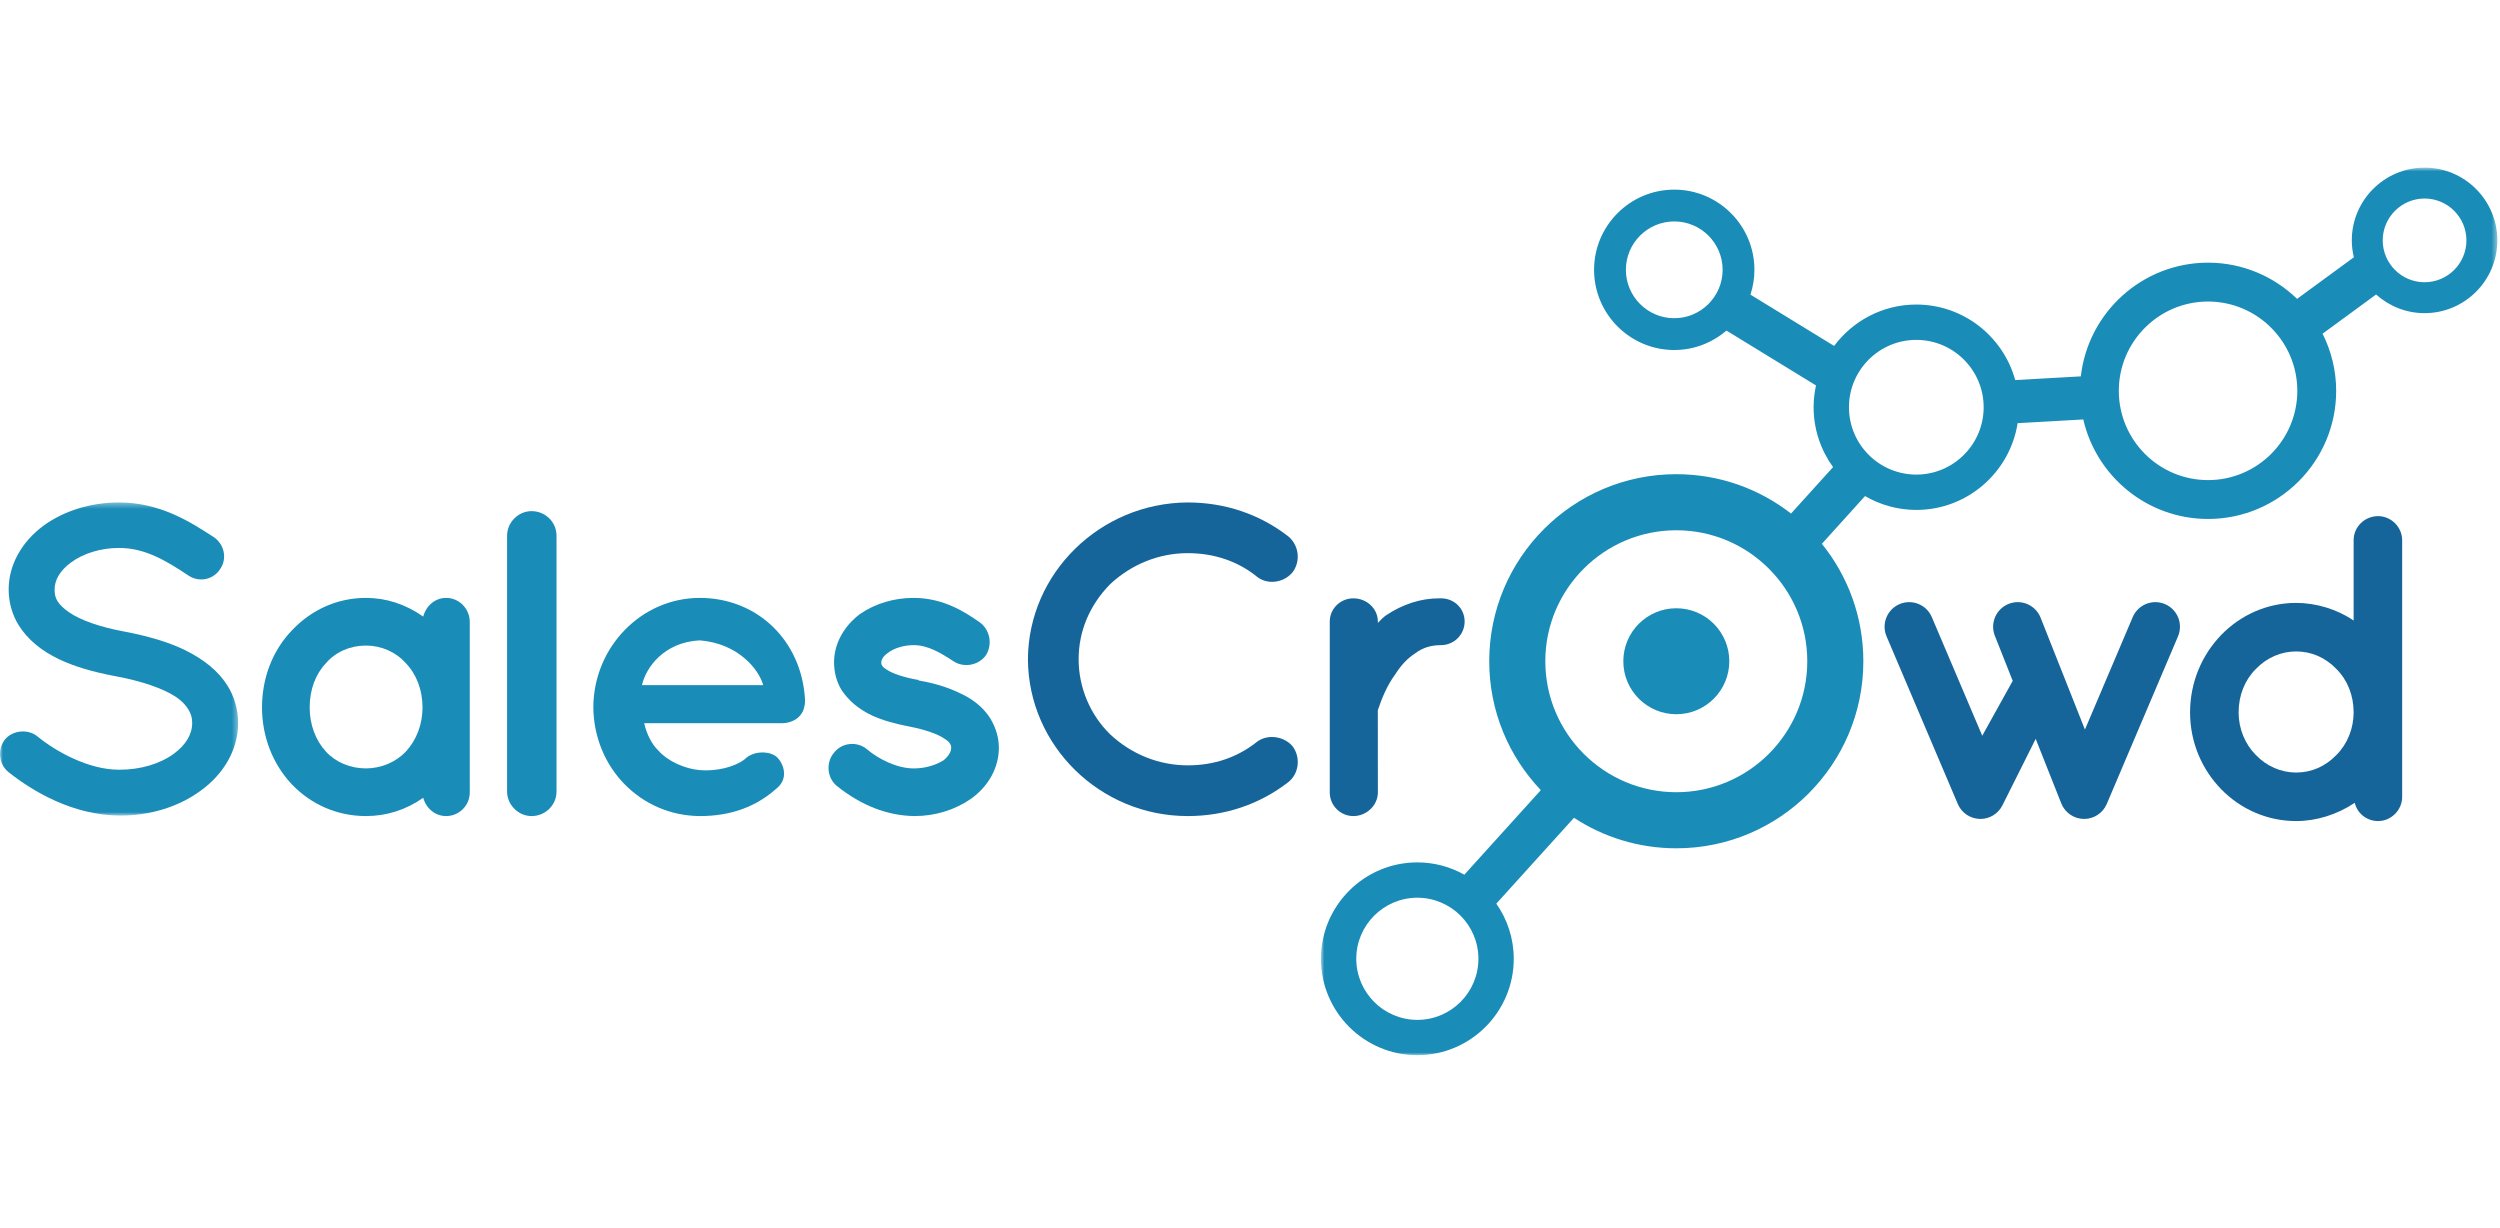 <?xml version="1.0" encoding="UTF-8"?>
<svg width="112px" height="55px" viewBox="0 0 437 156" version="1.1" xmlns="http://www.w3.org/2000/svg" xmlns:xlink="http://www.w3.org/1999/xlink">
    <!-- Generator: Sketch 55 (78076) - https://sketchapp.com -->
    <title>Group 25</title>
    <desc>Created with Sketch.</desc>
    <defs>
        <polygon id="path-1" points="0 0.38 41.624 0.38 41.624 55.124 0 55.124"></polygon>
        <polygon id="path-3" points="0.9 0.85 206.535 0.85 206.535 156 0.9 156"></polygon>
    </defs>
    <g id="FAQ" stroke="none" stroke-width="1" fill="none" fill-rule="evenodd">
        <g id="ユーザー/PC/カテゴリ一覧" transform="translate(-261, -341)">
            <g id="Group-25" transform="translate(261, 340)">
                <g id="Group-3" transform="translate(0, 59.15)">
                    <mask id="mask-2" fill="white">
                        <use xlink:href="#path-1"></use>
                    </mask>
                    <g id="Clip-2"></g>
                    <path d="M32.157,26.098 C29.412,24.795 25.98,23.751 21.512,22.903 C17.486,22.158 14.047,20.949 12.075,19.586 C11.149,18.943 10.452,18.273 10.06,17.645 C9.688,17.054 9.546,16.475 9.546,15.581 C9.546,13.886 10.527,12.265 12.383,10.89 C14.575,9.265 17.648,8.332 20.811,8.332 C25.341,8.332 28.992,10.523 32.96,13.169 C33.62,13.608 34.382,13.841 35.165,13.841 C36.531,13.841 37.777,13.151 38.495,12.003 C39.729,10.226 39.241,7.743 37.402,6.463 L37.212,6.34 C33.327,3.825 28.005,0.38 20.811,0.38 C15.91,0.38 11.228,1.813 7.628,4.421 C3.742,7.29 1.515,11.358 1.515,15.581 C1.515,17.843 2.124,20.014 3.277,21.855 C4.816,24.307 7.205,26.311 10.375,27.811 C12.97,29.041 16.18,30.011 20.334,30.779 C24.718,31.595 28.49,32.888 30.685,34.326 C31.69,34.996 32.426,35.73 32.928,36.567 C33.407,37.365 33.594,38.031 33.594,38.936 C33.594,40.91 32.483,42.766 30.379,44.311 C27.963,46.079 24.533,47.095 20.961,47.095 L20.773,47.096 C15.518,47.096 9.825,43.963 6.548,41.28 C4.89,39.923 2.204,40.182 0.855,41.827 C-0.496,43.577 -0.217,46.128 1.481,47.515 C5.823,50.945 12.73,55.047 20.961,55.124 L20.963,55.124 C26.237,55.124 31.244,53.58 35.054,50.78 C39.23,47.776 41.624,43.46 41.624,38.936 C41.624,36.637 40.97,34.327 39.785,32.433 C38.217,29.909 35.721,27.835 32.157,26.098" id="Fill-1" fill="#1A8CB8" mask="url(#mask-2)"></path>
                </g>
                <path d="M63.958,106.017 C61.236,106.017 58.694,104.953 56.986,103.094 C55.145,101.101 54.132,98.354 54.132,95.356 C54.132,92.283 55.145,89.537 56.987,87.616 C58.651,85.665 61.19,84.545 63.958,84.545 C66.651,84.545 69.193,85.665 70.933,87.62 C72.818,89.588 73.858,92.335 73.858,95.356 C73.858,98.3 72.817,101.049 70.933,103.092 C69.146,104.951 66.604,106.017 63.958,106.017 M77.987,76.213 C76.105,76.213 74.51,77.518 73.978,79.478 C70.877,77.311 67.507,76.213 63.958,76.213 C59.042,76.213 54.436,78.246 50.985,81.934 C47.641,85.433 45.8,90.201 45.8,95.356 C45.8,100.436 47.641,105.202 50.985,108.779 C54.417,112.372 59.026,114.349 63.958,114.349 C67.575,114.349 70.946,113.276 73.978,111.158 C74.52,113.074 76.112,114.349 77.987,114.349 C80.263,114.349 82.115,112.496 82.115,110.221 L82.115,80.418 C82.115,78.1 80.263,76.213 77.987,76.213" id="Fill-4" fill="#1A8CB8"></path>
                <path d="M92.921,61.047 C90.602,61.047 88.641,63.005 88.641,65.326 L88.641,110.07 C88.641,112.389 90.602,114.35 92.921,114.35 C95.326,114.35 97.278,112.43 97.278,110.07 L97.278,65.326 C97.278,62.965 95.326,61.047 92.921,61.047" id="Fill-6" fill="#1A8CB8"></path>
                <path d="M133.407,91.458 L112.22,91.458 C112.877,88.426 116.064,83.935 122.323,83.636 C129.003,84.176 132.629,88.66 133.407,91.458 M122.324,76.214 C112.138,76.214 103.788,84.768 103.714,95.283 C103.79,105.899 111.965,114.275 122.324,114.35 C127.82,114.35 132.285,112.704 135.973,109.317 C136.641,108.705 137.013,107.927 137.05,107.068 C137.098,105.876 136.503,104.796 135.985,104.237 C135.48,103.617 134.444,103.23 133.283,103.23 C132.026,103.23 130.877,103.678 130.147,104.447 C128.378,105.789 125.197,106.558 122.335,106.321 C119.627,106.089 116.662,104.702 115.121,102.937 C113.968,101.85 113.055,100.1 112.603,98.121 L136.581,98.121 C138.771,98.121 140.399,96.863 140.625,95.027 C140.701,94.874 140.712,94.571 140.712,94.296 L140.712,93.91 C140.103,83.656 132.369,76.214 122.324,76.214" id="Fill-8" fill="#1A8CB8"></path>
                <path d="M173.144,97.348 C171.7,94.968 169.393,93.578 167.715,92.833 C165.655,91.839 163.338,91.116 160.617,90.656 L160.519,90.553 L160.482,90.547 C158.018,90.113 156.016,89.456 154.981,88.741 C154.417,88.419 154.233,88.114 154.184,88.015 C154.049,87.815 154.049,87.77 154.049,87.47 C154.049,87.273 154.134,86.566 155.222,85.812 C156.298,84.985 158.015,84.471 159.704,84.471 C162.17,84.471 164.381,85.789 166.62,87.256 C168.483,88.524 171.163,87.997 172.387,86.161 C173.551,84.221 172.993,81.638 171.141,80.403 C168.863,78.837 165.047,76.214 159.704,76.214 C156.258,76.214 153.01,77.19 150.31,79.041 C147.44,81.217 145.793,84.289 145.793,87.47 C145.793,89.239 146.245,90.911 147.101,92.309 C148.351,94.187 150.079,95.64 152.378,96.745 C154.127,97.553 156.292,98.201 159.077,98.725 C161.685,99.232 163.994,100.039 165.107,100.834 C165.828,101.285 166.005,101.561 166.059,101.714 C166.205,101.928 166.269,102.059 166.269,102.41 C166.269,103.109 165.823,103.846 164.953,104.593 C163.528,105.484 161.62,106.017 159.853,106.017 L159.667,106.019 C156.79,106.019 153.534,104.354 151.586,102.706 C150.865,102.084 149.931,101.74 148.958,101.74 C147.67,101.74 146.497,102.319 145.742,103.327 C144.33,105.052 144.58,107.693 146.287,109.092 C150.574,112.522 155.14,114.29 159.855,114.349 L159.856,114.349 C163.472,114.349 166.904,113.293 169.779,111.296 C172.843,109.081 174.601,105.844 174.601,102.41 C174.601,100.688 174.098,98.938 173.144,97.348" id="Fill-10" fill="#1A8CB8"></path>
                <path d="M222.337,100.526 C221.384,100.526 220.469,100.814 219.759,101.34 C216.318,104.091 212.234,105.484 207.617,105.484 C202.605,105.484 197.789,103.558 194.048,100.056 C190.552,96.636 188.545,91.855 188.545,86.941 C188.545,82.04 190.448,77.502 194.046,73.823 C197.789,70.322 202.608,68.392 207.617,68.392 C212.241,68.392 216.441,69.828 219.759,72.541 C220.474,73.1 221.399,73.407 222.366,73.407 C223.766,73.407 225.116,72.764 225.983,71.684 C227.389,69.734 227.044,67.004 225.202,65.468 C220.207,61.584 214.126,59.531 207.617,59.531 C192.29,59.606 179.758,71.903 179.681,86.941 C179.758,102.052 192.292,114.35 207.617,114.35 C214.127,114.35 220.207,112.296 225.202,108.41 C227.047,106.951 227.399,104.162 225.979,102.189 C225.11,101.148 223.75,100.526 222.337,100.526" id="Fill-12" fill="#16659A"></path>
                <path d="M251.891,76.29 L251.587,76.288 C248.37,76.288 245.239,77.29 242.268,79.268 C241.844,79.571 241.328,80.052 240.851,80.582 L240.851,80.342 C240.851,78.108 238.928,76.29 236.571,76.29 C234.294,76.29 232.441,78.108 232.441,80.342 L232.441,110.221 C232.441,112.497 234.294,114.35 236.571,114.35 C238.891,114.35 240.851,112.459 240.851,110.221 L240.842,95.849 L240.956,95.527 C241.39,94.287 242.287,91.707 243.942,89.501 C244.933,87.929 246.095,86.716 247.404,85.889 C248.653,84.934 250.12,84.471 251.889,84.471 C254.164,84.471 256.019,82.619 256.019,80.342 C256.019,78.07 254.204,76.29 251.891,76.29" id="Fill-14" fill="#16659A"></path>
                <path d="M401.363,106.74 C398.722,106.74 396.217,105.647 394.311,103.662 C392.405,101.754 391.31,99.045 391.31,96.23 C391.31,93.277 392.377,90.586 394.313,88.649 C396.22,86.664 398.722,85.572 401.363,85.572 C404.04,85.572 406.478,86.636 408.414,88.65 C410.349,90.584 411.414,93.276 411.414,96.23 C411.414,99.047 410.32,101.756 408.412,103.664 C406.478,105.676 404.042,106.74 401.363,106.74 M415.697,61.921 C413.336,61.921 411.414,63.806 411.414,66.125 L411.414,80.174 C408.543,78.21 404.893,77.088 401.363,77.088 C391.14,77.088 382.824,85.677 382.824,96.23 C382.824,106.705 391.14,115.223 401.363,115.223 C404.909,115.223 408.541,114.092 411.606,112.033 C412.07,113.919 413.732,115.223 415.697,115.223 C417.974,115.223 419.899,113.298 419.899,111.019 L419.899,66.125 C419.899,63.844 417.974,61.921 415.697,61.921" id="Fill-16" fill="#16659A"></path>
                <path d="M378.44,77.297 C376.257,76.372 373.731,77.385 372.8,79.573 L364.447,99.231 L356.697,79.671 C355.82,77.463 353.325,76.38 351.115,77.258 C348.909,78.132 347.827,80.631 348.702,82.839 L351.824,90.715 L346.497,100.308 L337.683,79.573 C336.753,77.387 334.231,76.37 332.045,77.297 C329.86,78.226 328.839,80.752 329.769,82.937 L342.221,112.232 C342.875,113.774 344.368,114.797 346.043,114.847 C346.089,114.848 346.132,114.851 346.178,114.851 C347.801,114.851 349.293,113.934 350.022,112.475 L355.839,100.854 L360.31,112.134 C360.952,113.755 362.509,114.828 364.253,114.851 L364.307,114.851 C366.029,114.851 367.587,113.821 368.262,112.232 L380.716,82.937 C381.644,80.752 380.625,78.226 378.44,77.297" id="Fill-18" fill="#16659A"></path>
                <path d="M293.017,78.025 C287.903,78.025 283.758,82.169 283.758,87.285 C283.758,92.404 287.903,96.548 293.017,96.548 C298.134,96.548 302.281,92.404 302.281,87.285 C302.281,82.169 298.134,78.025 293.017,78.025" id="Fill-20" fill="#1A8CB8"></path>
                <g id="Group-24" transform="translate(230, 0.15)">
                    <mask id="mask-4" fill="white">
                        <use xlink:href="#path-3"></use>
                    </mask>
                    <g id="Clip-23"></g>
                    <path d="M193.816,20.886 C189.782,20.886 186.499,17.603 186.499,13.57 C186.499,9.536 189.782,6.253 193.816,6.253 C197.851,6.253 201.131,9.536 201.131,13.57 C201.131,17.603 197.851,20.886 193.816,20.886 M155.966,55.473 C147.365,55.473 140.368,48.474 140.368,39.872 C140.368,31.263 147.365,24.259 155.966,24.259 C164.571,24.259 171.57,31.263 171.57,39.872 C171.57,48.474 164.571,55.473 155.966,55.473 M104.969,54.509 C98.478,54.509 93.198,49.228 93.198,42.736 C93.198,36.243 98.478,30.962 104.969,30.962 C111.463,30.962 116.743,36.243 116.743,42.736 C116.743,49.228 111.463,54.509 104.969,54.509 M63.022,110.031 C50.395,110.031 40.121,99.761 40.121,87.136 C40.121,74.511 50.395,64.242 63.022,64.242 C75.644,64.242 85.912,74.511 85.912,87.136 C85.912,99.761 75.644,110.031 63.022,110.031 M17.753,149.824 C11.867,149.824 7.077,145.035 7.077,139.148 C7.077,133.261 11.867,128.473 17.753,128.473 C23.64,128.473 28.427,133.261 28.427,139.148 C28.427,145.035 23.64,149.824 17.753,149.824 M62.66,27.174 C57.998,27.174 54.205,23.378 54.205,18.712 C54.205,14.05 57.998,10.257 62.66,10.257 C67.323,10.257 71.115,14.05 71.115,18.712 C71.115,23.378 67.323,27.174 62.66,27.174 M193.816,0.85 C186.802,0.85 181.095,6.556 181.095,13.57 C181.095,14.587 181.227,15.572 181.456,16.522 L171.53,23.793 C167.495,19.886 162.012,17.466 155.966,17.466 C144.476,17.466 134.989,26.175 133.728,37.341 L122.261,37.985 C120.171,30.388 113.219,24.785 104.969,24.785 C99.091,24.785 93.88,27.639 90.605,32.02 L75.978,23.053 C76.424,21.684 76.672,20.227 76.672,18.712 C76.672,10.985 70.386,4.699 62.66,4.699 C54.932,4.699 48.645,10.985 48.645,18.712 C48.645,26.443 54.932,32.732 62.66,32.732 C66.144,32.732 69.329,31.445 71.782,29.332 L87.436,38.927 C87.171,40.156 87.019,41.428 87.019,42.736 C87.019,46.642 88.29,50.251 90.418,53.201 L83.072,61.32 C77.534,57.012 70.581,54.439 63.022,54.439 C44.962,54.439 30.319,69.08 30.319,87.136 C30.319,95.871 33.755,103.801 39.336,109.666 L25.965,124.447 C23.532,123.082 20.735,122.297 17.753,122.297 C8.46,122.297 0.9,129.856 0.9,139.148 C0.9,148.44 8.46,156 17.753,156 C27.044,156 34.603,148.44 34.603,139.148 C34.603,135.564 33.471,132.245 31.555,129.511 L45.133,114.502 C50.276,117.869 56.419,119.834 63.022,119.834 C81.076,119.834 95.713,105.192 95.713,87.136 C95.713,79.36 92.993,72.221 88.462,66.609 L96.008,58.264 C98.65,59.795 101.704,60.685 104.969,60.685 C113.918,60.685 121.338,54.095 122.681,45.518 L134.159,44.874 C136.44,54.819 145.34,62.266 155.966,62.266 C168.316,62.266 178.363,52.219 178.363,39.872 C178.363,36.281 177.494,32.896 175.986,29.883 L185.339,23.028 C187.594,25.049 190.56,26.289 193.816,26.289 C200.831,26.289 206.536,20.583 206.536,13.57 C206.536,6.556 200.831,0.85 193.816,0.85" id="Fill-22" fill="#1A8CB8" mask="url(#mask-4)"></path>
                </g>
            </g>
        </g>
    </g>
</svg>
